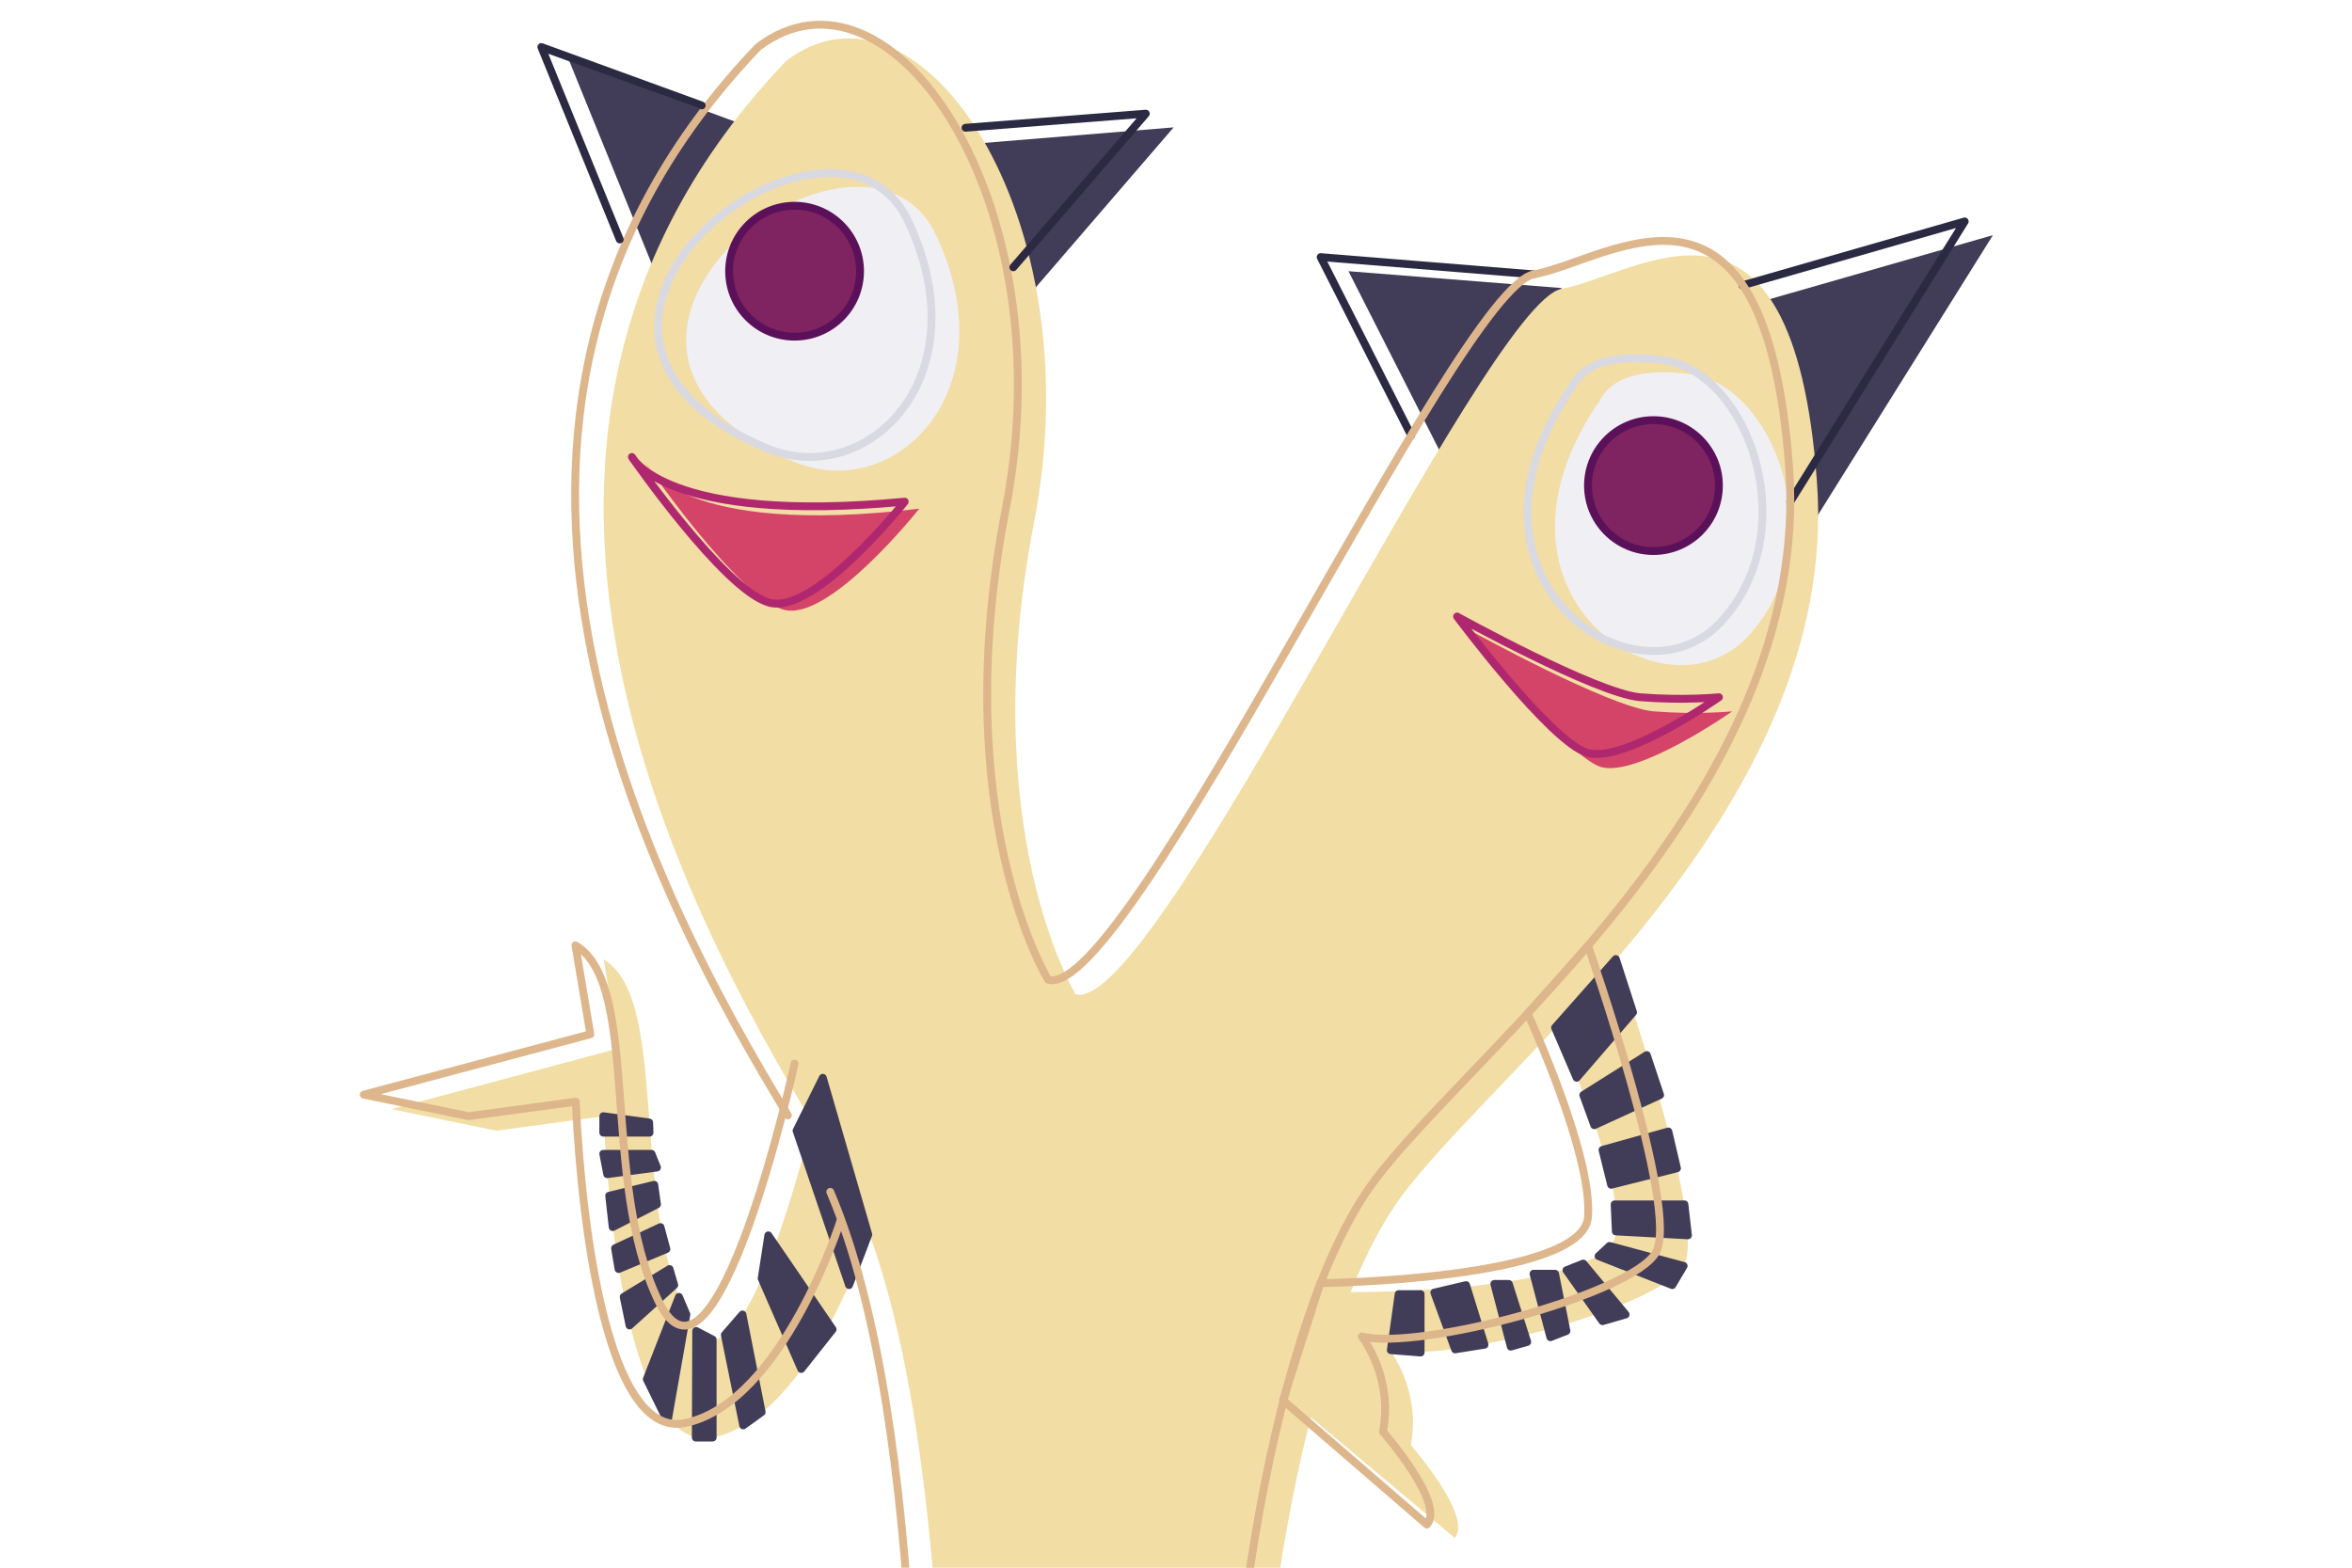 <?xml version="1.0" encoding="utf-8"?>
<!-- Generator: Adobe Illustrator 21.1.0, SVG Export Plug-In . SVG Version: 6.00 Build 0)  -->
<svg version="1.0" id="Layer_3" xmlns="http://www.w3.org/2000/svg" xmlns:xlink="http://www.w3.org/1999/xlink" x="0px" y="0px"
	 viewBox="0 0 600 400" style="enable-background:new 0 0 600 400;" xml:space="preserve">
<style type="text/css">
	.st0{fill:#413C57;}
	.st1{fill:#F2DDA4;}
	.st2{fill:#F0EFF4;}
	.st3{fill:#D44368;}
	.st4{fill:#413C57;stroke:#413C57;stroke-width:2;stroke-linecap:round;stroke-linejoin:round;stroke-miterlimit:10;}
	.st5{fill:none;stroke:#2C2942;stroke-width:2;stroke-linecap:round;stroke-linejoin:round;stroke-miterlimit:10;}
	.st6{fill:none;stroke:#DDB68C;stroke-width:2;stroke-linecap:round;stroke-linejoin:round;stroke-miterlimit:10;}
	.st7{fill:none;stroke:#D9D9E2;stroke-width:2;stroke-linecap:round;stroke-linejoin:round;stroke-miterlimit:10;}
	.st8{fill:none;stroke:#AF286F;stroke-width:2;stroke-linecap:round;stroke-linejoin:round;stroke-miterlimit:10;}
	.st9{fill:#DDB68C;}
	.st10{fill:#7F2361;stroke:#5B1159;stroke-width:2;stroke-linecap:round;stroke-linejoin:round;stroke-miterlimit:10;}
</style>
<polygon class="st0" points="243.3,37.1 299.4,32.5 260.2,78 "/>
<polygon class="st0" points="191.5,32.5 145.2,15.5 168.4,72.6 "/>
<polygon class="st0" points="398.4,73.5 344,69.2 371.2,122.8 "/>
<polygon class="st0" points="445.6,78 508.4,60 463.7,131.5 "/>
<path class="st1" d="M274.4,253.7c20.6,5.4,104.3-176.6,124-180c19.7-3.6,58.9-34.5,65.1,49.1c6.3,83.6-81.1,148.6-106.1,182.6
	c-25,33.9-40.2,125.4-36.5,193.8S341.6,605,341.6,605l-37.5-35.7l1.8,35.7l-31.1-30.3L242.6,596c0,0,11.5-24.1,9.8-32.1
	c0,0-33.8,25-47.2,24.1c0,0,37.5-34.3,36.5-68.4c-0.9-34,3.6-171.4-29.4-224.9S106,114.4,200.6,15.5c33.8-25.7,78.4,39.3,63.2,117.7
	C248.6,211.7,274.4,253.7,274.4,253.7z"/>
<path class="st2" d="M433.5,95.9c20.6,5.3,33.5,44.5,12.1,66.8c-21.4,22.3-71.3-11.5-37.5-60.5C413.5,91.4,433.5,95.9,433.5,95.9z"
	/>
<path class="st3" d="M375.1,160.9c0,0,35.4,19.6,46.7,20.6c11.3,0.9,20.1,0,20.1,0s-24.1,16.9-33.5,14.2
	C399.3,192.9,375.1,160.9,375.1,160.9z"/>
<path class="st1" d="M412.2,244.7c0,0,23.6,67.6,17.3,78.3c-6.2,10.7-60.5,25.1-75,21.4c0,0,8.1,10.3,5.4,24.3
	c0,0,16,18.3,11.2,23.7l-37.7-31.6l10.7-31.1c0,0,66.9,0.4,68.3-15.6c1.3-16-15.6-51.9-15.6-51.9L412.2,244.7z"/>
<path class="st2" d="M202.3,117.7c25.7,11.1,55.3-17.8,36.5-57.7S131,87,202.3,117.7z"/>
<path class="st3" d="M164.9,118.4c0,0,8.4,18.7,69.6,11.4c0,0-23.3,29.4-34.8,25.7C187.9,152,164.9,118.4,164.9,118.4z"/>
<path class="st1" d="M209.9,275c0,0-20.1,91.5-34.8,60.4c-14.5-31-4.4-80.7-21.1-90.6l3.8,22.7L99.9,283l26.7,5.5l27.4-3.7
	c0,0,2.9,87.2,27.9,82c25-5.4,39.7-51.9,39.7-51.9L209.9,275z"/>
<polygon class="st4" points="326.5,549.6 232,553.1 224.7,564.9 330,564.9 "/>
<polygon class="st4" points="322.9,528.1 240.9,528.1 240.9,511.8 322,515.5 "/>
<polygon class="st4" points="320.9,498.9 238,496.9 238,481.8 320.9,481.8 "/>
<polygon class="st4" points="320.9,466.8 240.9,466.8 240.7,456.1 320.9,449.1 "/>
<polygon class="st4" points="322.6,431.8 240.2,438.6 239.5,426.1 323.7,421.8 "/>
<polygon class="st4" points="209.9,275 221.5,315 216.6,327.9 203.2,288.5 "/>
<polygon class="st4" points="212.4,339.2 196,315.2 194.3,326.2 204.4,349.3 "/>
<polygon class="st4" points="194.3,360.3 189.4,335.4 184.9,340.6 189.6,363.7 "/>
<polygon class="st4" points="181.8,366.8 181.8,341.8 177.6,339.6 177.5,366.8 "/>
<polygon class="st4" points="170.3,362.7 175.1,335.4 173.2,330.9 165,351.9 "/>
<polygon class="st4" points="160.6,338.2 172,327.9 170.8,323.8 159.1,330.9 "/>
<polygon class="st4" points="157.8,323.8 170,318.7 168.5,313.1 156.9,318.5 "/>
<polygon class="st4" points="156.3,313.1 167.6,307.3 166.9,302.3 155.4,305.1 "/>
<polygon class="st4" points="154.9,299.6 167.6,297.9 166.2,294.4 153.9,294.4 "/>
<polygon class="st4" points="153.9,289 165.7,289 165.6,286.4 153.9,284.8 "/>
<polygon class="st4" points="396.7,262.2 412.2,244.7 416.6,258.3 402.2,275 "/>
<polygon class="st4" points="403.9,279.4 420.1,269.2 423.5,279.4 406.7,287.1 "/>
<polygon class="st4" points="408.8,293.4 425.6,288.7 427.8,298.1 411,302.3 "/>
<polygon class="st4" points="411.9,307.3 429.7,307.3 430.6,315.2 412.2,314.2 "/>
<polygon class="st4" points="410.6,317.9 429.5,323 426.6,327.9 407.8,320.5 "/>
<polygon class="st4" points="414.7,335.4 403.9,322.4 399.6,324.1 408.8,337.1 "/>
<polygon class="st4" points="399.6,339.6 396.7,325 391.2,325 395.5,341.2 "/>
<polygon class="st4" points="389.6,342.4 384.9,327.6 381.2,327.6 385.4,343.6 "/>
<polygon class="st4" points="378.7,343.1 374,327.9 365.9,329.8 371.2,344.3 "/>
<polygon class="st4" points="362.4,345.1 362.4,330.2 356.8,330.2 354.8,344.5 "/>
<polyline class="st5" points="391.2,70 336.9,65.6 360,111.1 "/>
<polyline class="st5" points="444.5,72.8 501.2,56.5 456.7,128 "/>
<path class="st6" d="M201,284.6c-34.5-56.7-98.6-177.5-7.6-272.6c33.8-25.7,78.4,39.3,63.2,117.7C241.4,208.1,267.4,250,267.4,250
	c20.5,5.4,104.2-176.4,123.9-180c19.6-3.6,58.9-34.5,65.1,49.1c6.2,83.7-81.1,148.8-106.1,182.6c-25,33.8-40.2,125.4-36.5,193.8
	c3.6,68.4,20.6,105.8,20.6,105.8l-37.6-35.7l1.8,35.7L267.5,571l-32.1,21.4c0,0,11.5-24.1,9.8-32.1c0,0-33.8,25-47.2,24.1
	c0,0,37.5-34.3,36.5-68.4c-0.9-31.7,2.9-151.9-22.7-211.9"/>
<polyline class="st5" points="246.3,32.6 292.3,29 258.5,68.2 "/>
<polyline class="st5" points="179,26.9 138.1,12 158.1,61.1 "/>
<path class="st7" d="M426.5,92.3c20.6,5.3,33.5,44.5,12.1,66.8c-21.4,22.3-71.3-11.5-37.5-60.5C406.4,87.8,426.5,92.3,426.5,92.3z"
	/>
<path class="st8" d="M371.7,157.3c0,0,35.4,19.6,46.7,20.6c11.3,0.9,20.1,0,20.1,0s-24.1,16.9-33.5,14.2
	C395.7,189.5,371.7,157.3,371.7,157.3z"/>
<path class="st6" d="M405.1,241.3c0,0,23.6,67.6,17.3,78.3c-6.2,10.7-60.5,25.1-75,21.4c0,0,8.1,10.3,5.4,24.3
	c0,0,16,18.3,11.2,23.7l-36.7-31.7l9.5-29.9c0,0,66.9-0.8,68.3-16.8c1.3-16-15.4-52-15.4-52L405.1,241.3z"/>
<path class="st7" d="M195.2,114.2c25.7,11.1,55.3-17.8,36.5-57.7S123.7,83.5,195.2,114.2z"/>
<path class="st8" d="M161.2,116.6c0,0,8.4,17.2,69.6,11.4c0,0-23.3,29.4-34.8,25.7C184.5,150.2,161.2,116.6,161.2,116.6z"/>
<path class="st6" d="M202.7,271.4c0,0-20.1,91.5-34.8,60.4c-14.8-31-4.4-80.7-21.1-90.6l3.8,22.7l-57.8,15.4l26.7,5.5l27.4-3.7
	c0,0,2.9,87.2,27.9,82c25-5.3,39.7-51.9,39.7-51.9"/>
<g>
	<path class="st9" d="M295.5,565.6c-1.5-22.3-2.6-44.5-3.6-66.9c-0.3-11.2-0.8-22.3-0.9-33.5c0-5.6-0.1-11.2,0.1-16.8
		c0.1-5.6,0.3-11.2,1-16.7c-0.4,5.6-0.8,11.2-0.8,16.7c0,5.6,0.1,11.2,0.2,16.8c0.3,11.2,0.9,22.3,1.5,33.5
		c1.2,22.3,2.8,44.5,4.6,66.8c0,0.8-0.4,1.2-1.1,1.3C296.1,567,295.7,566.4,295.5,565.6C295.5,565.7,295.5,565.7,295.5,565.6z"/>
</g>
<g>
	<path class="st9" d="M266,571c0.3-23.3,0.4-46.3,0.4-69.6c0-11.5-0.1-23.3-0.3-34.8c-0.1-5.8-0.2-11.5-0.4-17.3
		c-0.1-2.9-0.2-5.8-0.4-8.6l-0.3-4.4c-0.2-1.5-0.4-2.9-0.8-4.3c0.2,1.5,0.4,2.8,0.8,4.3l0.4,4.4c0.3,2.9,0.4,5.8,0.6,8.6
		c0.3,5.8,0.6,11.5,0.9,17.3c0.4,11.5,0.8,23.3,1,34.8c0.4,23.3,0.6,46.3,0.8,69.6c0,0.8-0.4,1.2-1.2,1.2
		C266.7,572.2,266,571.5,266,571L266,571z"/>
</g>
<g>
	<path class="st9" d="M243.8,560c1.6-10,2.8-20,3.9-30.2c1.1-10.1,2-20.1,2.8-30.3c0.8-10.1,1.2-20.4,1.5-30.4
		c0.1-10.1,0-20.4-0.8-30.4c1,10.1,1.3,20.4,1.3,30.4c0,10.2-0.3,20.4-0.9,30.5c-0.4,10.2-1.3,20.4-2.2,30.4
		c-1,10.1-2,20.1-3.4,30.4c-0.1,0.6-0.8,1.1-1.3,1.1C244.2,561.4,243.8,560.8,243.8,560C243.8,560.1,243.8,560,243.8,560L243.8,560z
		"/>
</g>
<circle class="st10" cx="421.8" cy="123.9" r="16.7"/>
<circle class="st10" cx="202.7" cy="69.2" r="16.7"/>
</svg>
